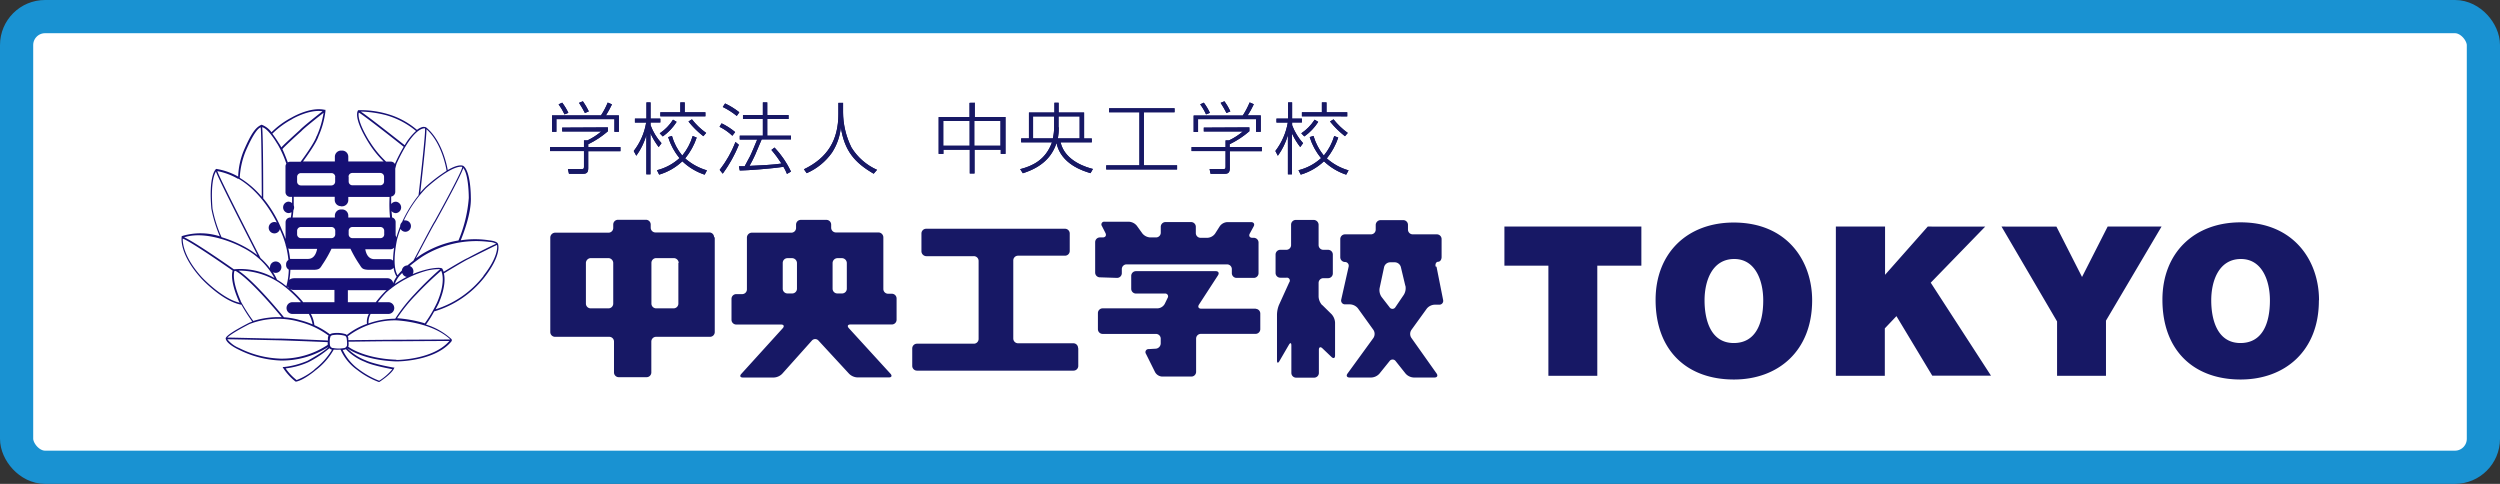 <svg xmlns="http://www.w3.org/2000/svg" xmlns:xlink="http://www.w3.org/1999/xlink" viewBox="0 0 527 102"><rect x="0" y="0" width="527" height="102" fill="#333333" stroke="none"/><defs><style>.cls-1{fill:#171865;}.cls-2{fill:#fff;stroke:#1992d2;stroke-linecap:round;stroke-linejoin:round;stroke-width:7px;}.cls-3{clip-path:url(#clip-path);}.cls-4{fill:#161075;}</style><clipPath id="clip-path"><path class="cls-1" d="M151.71,35.81l.64.8a28.72,28.72,0,0,0,3.4-6.09l-.71-.59a23.33,23.33,0,0,1-3.33,5.88M140.85,28.9a13.15,13.15,0,0,0,2.39,4.43,11,11,0,0,1-4.75,2.55l.46.93A12.17,12.17,0,0,0,143.84,34a12.45,12.45,0,0,0,4.7,2.82l.48-.91a12,12,0,0,1-4.59-2.52A14.1,14.1,0,0,0,146.86,29l-.85-.33a11.69,11.69,0,0,1-2.19,4.12,11.37,11.37,0,0,1-2.17-4.14Zm135.24,0a12.8,12.8,0,0,0,2.4,4.43,10.94,10.94,0,0,1-4.77,2.55l.48.93A12.24,12.24,0,0,0,279.09,34a12.48,12.48,0,0,0,4.69,2.82l.5-.91a11.76,11.76,0,0,1-4.59-2.52A14.48,14.48,0,0,0,282.1,29l-.85-.33a11.53,11.53,0,0,1-2.19,4.12,11.71,11.71,0,0,1-2.17-4.14Zm-157.58-2v.81h8.24a13.23,13.23,0,0,1-2.93,1.89h-.72V31h-7.16v.84h7.16v3.3c0,.48-.12.51-.65.5l-2.73,0,.22,1h2.72c.69,0,1.34,0,1.34-1.15V31.87h6.79V31H124v-.6a18.79,18.79,0,0,0,4.15-2.74v-.81Zm135.25,0v.81H262a13,13,0,0,1-2.94,1.89h-.71V31h-7.17v.84h7.17v3.3c0,.48-.12.51-.66.5l-2.71,0,.21,1h2.71c.72,0,1.34,0,1.34-1.15V31.87H266V31h-6.79v-.6a18.86,18.86,0,0,0,4.16-2.74v-.81Zm-102.08-.17a10.91,10.91,0,0,1,2.7,1.89l.59-.78A13.86,13.86,0,0,0,152.11,26Zm-12.61,1.37.64.66a11,11,0,0,0,2.92-3.07l-.76-.46a9.56,9.56,0,0,1-2.8,2.87m135.24,0,.64.66a11,11,0,0,0,2.93-3.07l-.76-.46a9.81,9.81,0,0,1-2.81,2.87M145.13,25.61a18.09,18.09,0,0,0,3.14,3.1l.59-.69a14.09,14.09,0,0,1-3-2.87Zm135.24,0a18.68,18.68,0,0,0,3.15,3.1l.59-.69a14.86,14.86,0,0,1-3-2.87ZM233.8,22.82v.85h6.39V34.85h-7v.87h14.94v-.87h-7V23.67h6.47v-.85Zm-81.44-.27a15.47,15.47,0,0,1,2.95,1.89l.54-.77a15.52,15.52,0,0,0-3-1.86Zm24.37-.86,0,2.34c0,5.5-2.26,9.24-7.26,11.65l.58.82a12.7,12.7,0,0,0,5.33-4.33,12,12,0,0,0,1.87-5.28h0c.8,4.92,2.88,7.37,6.92,9.73l.71-.82a12.18,12.18,0,0,1-5.38-4.69,16.82,16.82,0,0,1-1.78-7.5l0-1.92Zm22.11,3.81h5.56v5.22h-5.56Zm6.54,0h5.53v5.22h-5.53Zm-1-3.82v3h-6.51v7.75h1v-.87h5.56v5h1v-5h5.53v.87h1V24.66h-6.48v-3Zm13.39,2.85h4.44v2.25a10.4,10.4,0,0,1-.27,2.39h-4.17Zm5.37,2.32V24.53h4.45v4.64H223a14,14,0,0,0,.2-2.32m-.93-5.19v2.06h-5.37v5.45h-1.64V30h6.5c-1.36,3.76-4.17,5-6.71,5.66l.57.86c4-1.28,6.13-3.44,7.09-6.38h0c.95,4.47,5.61,5.89,7.17,6.36l.51-.88c-1.1-.29-5.87-1.54-6.82-5.62h6.58v-.81h-1.62V23.72h-5.37V21.66ZM117.75,22A12.09,12.09,0,0,1,119,24.11l.81-.32a12.34,12.34,0,0,0-1.3-2.15ZM253,22a10.38,10.38,0,0,1,1.23,2.11l.82-.32a12.18,12.18,0,0,0-1.29-2.15ZM126.71,24.32H116.37v3.46h.92V25.12h12.23v2.66h.94V24.32h-2.73A22.9,22.9,0,0,0,129,22l-.89-.38a15.67,15.67,0,0,1-1.44,2.73m135.25,0H251.62v3.46h.93V25.12h12.22v2.66h1V24.32H263a18.06,18.06,0,0,0,1.3-2.35l-.87-.38A17.16,17.16,0,0,1,262,24.32M136.27,21.58V25h-2.43v.83h2.37a13.19,13.19,0,0,1-2.62,6l.54,1a14.13,14.13,0,0,0,2.12-4.34h0v8.26h.87V28.11h0A15.59,15.59,0,0,0,138.85,31l.6-.82a11.65,11.65,0,0,1-2.31-3.79v-.58h2.06V25h-2.06V21.58Zm7.14,0v2.09H139.2v.86h9.5v-.86h-4.36V21.58Zm17.4,0v2.68h-4.19v.83h4.19V28.6h-4.87v.82h3.68c-.23.54-1.25,3.06-1.57,3.63s-.74,1.39-1.07,2c-.75,0-.86,0-1.21,0l.17.89c1.69,0,7.44-.47,9.21-.78a9.6,9.6,0,0,1,.74,1.5l.85-.49a19.8,19.8,0,0,0-3.47-5.07l-.66.51a25.05,25.05,0,0,1,2.12,2.86c-1.6.27-4.5.4-6.74.5.29-.52.83-1.5,1.21-2.38,1.12-2.64,1.23-2.93,1.36-3.2h6.18V28.6h-5V25.09h4.49v-.83h-4.49V21.58Zm110.72,0V25h-2.45v.83h2.39a13.67,13.67,0,0,1-2.62,6l.52,1a14.13,14.13,0,0,0,2.12-4.34h0v8.26h.85V28.11h0A14.73,14.73,0,0,0,274.09,31l.6-.82a12,12,0,0,1-2.31-3.79v-.58h2.06V25h-2.06V21.58Zm7.12,0v2.09h-4.21v.86H284v-.86h-4.37V21.58Zm-156.59.1a21.44,21.44,0,0,1,1.24,2.14l.82-.34a15.5,15.5,0,0,0-1.25-2.13Zm135.25,0a21.31,21.31,0,0,1,1.23,2.14l.82-.34a12.88,12.88,0,0,0-1.25-2.13Z"/></clipPath></defs><g id="レイヤー_2" data-name="レイヤー 2"><g id="レイヤー_1-2" data-name="レイヤー 1"><rect class="cls-2" x="3.5" y="3.5" width="520" height="95" rx="6"/><path class="cls-1" d="M227.3,73.45v3.68a1,1,0,0,1-1,1h-33a1,1,0,0,1-1-1V73.45a1,1,0,0,1,1-1h11.94a1,1,0,0,0,1.05-1V55a1,1,0,0,0-1.05-1h-10a1.05,1.05,0,0,1-1-1V49.22a1,1,0,0,1,1-1h29.26a1,1,0,0,1,1,1V52.9a1,1,0,0,1-1,1H214.6a1,1,0,0,0-1,1V71.36a1,1,0,0,0,1,1h11.66a1,1,0,0,1,1,1Zm37.45-8.38H253.22c-.57,0-.78-.39-.47-.87l4-6.16c.31-.48.1-.88-.47-.88H239.46a1,1,0,0,0-1,1v2.72a1,1,0,0,0,1,1h6.09a.6.6,0,0,1,.58.93l-.61,1.26a1.84,1.84,0,0,1-1.49.93H232.44a1,1,0,0,0-1,1v3.39a1,1,0,0,0,1,1h11.24a1,1,0,0,1,1,1v1a1.14,1.14,0,0,1-1,1.11l-1.54.09a.64.64,0,0,0-.57,1l1.92,3.86a1.82,1.82,0,0,0,1.5.93h6.15a1,1,0,0,0,1-1v-7a1,1,0,0,1,1-1h11.53a1,1,0,0,0,1-1V66.1a1,1,0,0,0-1-1Zm-29.27-6.49a1,1,0,0,0,1-1v-.85a1,1,0,0,1,1-1h21.19a1,1,0,0,1,1,1v.85a1,1,0,0,0,1,1h3.63a1,1,0,0,0,1-1V51.13a1,1,0,0,0-1-1h-.3c-.57,0-.82-.41-.54-.91l.81-1.49c.28-.51,0-.91-.54-.91h-5a2.1,2.1,0,0,0-1.6.87l-1,1.57a2.13,2.13,0,0,1-1.6.87h-1.45a1,1,0,0,1-1-1V47.81a1,1,0,0,0-1-1h-5.39a1,1,0,0,0-1,1v1.24a1,1,0,0,1-1,1h-1.23a2.3,2.3,0,0,1-1.64-.83l-1.19-1.65a2.31,2.31,0,0,0-1.65-.83h-5.13a.58.58,0,0,0-.56.92l.74,1.46c.25.52,0,.93-.57.93h-.6a1,1,0,0,0-1,1v6.41a1,1,0,0,0,1,1Zm-84.81-8.53V70a1,1,0,0,1-1,1H138.3a1,1,0,0,0-1,1v6.51a1,1,0,0,1-1,1h-5.87a1,1,0,0,1-1-1V72a1,1,0,0,0-1-1H117a1,1,0,0,1-1-1V50.05a1.05,1.05,0,0,1,1-1h11.27a1,1,0,0,0,1-1v-.72a1,1,0,0,1,1-1h5.9a1,1,0,0,1,1,1V48a1,1,0,0,0,1,1h11.36a1,1,0,0,1,1,1Zm-21.4,5.36a1.05,1.05,0,0,0-1-1h-3.76a1.05,1.05,0,0,0-1,1V64a1,1,0,0,0,1,1h3.76a1,1,0,0,0,1-1V55.41Zm13.8,0a1.05,1.05,0,0,0-1-1h-3.75a1,1,0,0,0-1,1V64a1,1,0,0,0,1,1H142a1,1,0,0,0,1-1V55.41ZM189,63v4.4a1,1,0,0,1-1,1h-8.73c-.57,0-.72.35-.34.77l8.79,9.62c.38.43.23.77-.34.77h-6.61A2.66,2.66,0,0,1,179,78.8l-6.46-7a.92.92,0,0,0-1.4,0l-6.26,7a2.64,2.64,0,0,1-1.73.78h-6.55c-.57,0-.72-.34-.33-.77L165,69.19c.38-.42.23-.78-.34-.78H155.2a1,1,0,0,1-1-1V63a1,1,0,0,1,1-1h1.25a1,1,0,0,0,1-1V50.05a1.05,1.05,0,0,1,1-1h8.36a1,1,0,0,0,1-1v-.7a1,1,0,0,1,1-1h5.4a1,1,0,0,1,1,1V48a1,1,0,0,0,1,1h9a1.05,1.05,0,0,1,1,1V60.92a1,1,0,0,0,1,1H188a1,1,0,0,1,1,1Zm-21-7.58a1.05,1.05,0,0,0-1-1h-1a1,1,0,0,0-1,1v5.44a1,1,0,0,0,1,1h1a1,1,0,0,0,1-1V55.41Zm10.51,0a1.05,1.05,0,0,0-1-1h-1a1.05,1.05,0,0,0-1,1v5.44a1,1,0,0,0,1,1h1a1,1,0,0,0,1-1V55.41Zm240-7.66H406.37l-9,10.17V47.75H387V79.22h10.32v-10l2.45-2.58,7.55,12.55H419.7L407,59.59l11.5-11.84Zm20.4,10.66-5.42-10.66H421.92l11.71,20V79.22h10.31V67.59l11.72-19.84H444.3l-5.42,10.66ZM382,63.31C382,74,374.82,80,365.51,80,355.63,80,349,73.92,349,63.22c0-9.88,6.68-16.31,16.47-16.31C376.74,46.91,382,55,382,63.31Zm-10.31,0c0-4.29-1.75-8.84-6.3-8.71s-6.07,4.73-6.07,8.71,1.21,9,6.16,9c4.46,0,6.21-3.86,6.21-9Zm117.13,0C488.85,74,481.63,80,472.32,80c-9.88,0-16.48-6.12-16.48-16.82,0-9.88,6.69-16.31,16.48-16.31,11.23,0,16.53,8.09,16.53,16.4Zm-10.32,0c0-4.29-1.75-8.84-6.3-8.71s-6.07,4.73-6.07,8.71,1.22,9,6.16,9c4.46,0,6.21-3.86,6.21-9ZM302.82,56.23l1.39,7a.81.81,0,0,1-.83,1h-1a2.25,2.25,0,0,0-1.63.85l-3.23,4.47a1.51,1.51,0,0,0,0,1.68l5.31,7.5c.33.47.13.85-.44.85H298a2.47,2.47,0,0,1-1.69-.81l-2.1-2.64a.79.79,0,0,0-1.3,0l-2.13,2.64a2.45,2.45,0,0,1-1.7.81h-4.59c-.57,0-.77-.38-.43-.84l5.46-7.51a1.55,1.55,0,0,0,0-1.68L286.25,65a2.28,2.28,0,0,0-1.64-.84h-1.06a.81.81,0,0,1-.82-1l1.56-6.93a.79.79,0,0,0-.76-1,1,1,0,0,1-1-1V50.4a1,1,0,0,1,1-1H289a1,1,0,0,0,1-1v-1a1.05,1.05,0,0,1,1.05-1h4.75a1,1,0,0,1,1,1v1a1,1,0,0,0,1,1h5.09a1,1,0,0,1,1,1v3.78c0,.56-.32,1-.73,1s-.65.46-.53,1Zm-6.58,4-.94-3.94a1.36,1.36,0,0,0-1.27-1h-1a1.35,1.35,0,0,0-1.26,1l-.95,4.46a2.54,2.54,0,0,0,.41,1.84l1.69,2.18a.72.72,0,0,0,1.22,0l1.79-2.64a2.65,2.65,0,0,0,.34-1.87Zm-17.55,4.07a2.87,2.87,0,0,1-.73-1.76v-2.9a1,1,0,0,1,1-1h1a1,1,0,0,0,1-1V53.66a1,1,0,0,0-1-1h-1a1,1,0,0,1-1-1v-4.3a1.05,1.05,0,0,0-1-1h-3.8a1,1,0,0,0-1,1v4.3a1,1,0,0,1-1,1h-1.22a1,1,0,0,0-1.05,1v3.88a1,1,0,0,0,1.05,1h1.22a.62.62,0,0,1,.6,1l-2.16,4.76a5.78,5.78,0,0,0-.41,2v9.68c0,.57.23.63.51.14l2-3.44c.29-.5.52-.44.52.14v5.79a1,1,0,0,0,1,1h3.8a1,1,0,0,0,1-1V73.74c0-.57.34-.71.75-.31l1.91,1.82c.42.4.75.26.75-.31V68a2.89,2.89,0,0,0-.73-1.76l-1.95-1.92ZM317.13,56h9.27V79.22h10.31V56H346V47.75H317.13V56"/><path class="cls-1" d="M151.71,35.81l.64.8a28.72,28.72,0,0,0,3.4-6.09l-.71-.59a23.33,23.33,0,0,1-3.33,5.88M140.85,28.9a13.15,13.15,0,0,0,2.39,4.43,11,11,0,0,1-4.75,2.55l.46.93A12.17,12.17,0,0,0,143.84,34a12.45,12.45,0,0,0,4.7,2.82l.48-.91a12,12,0,0,1-4.59-2.52A14.1,14.1,0,0,0,146.86,29l-.85-.33a11.69,11.69,0,0,1-2.19,4.12,11.37,11.37,0,0,1-2.17-4.14Zm135.24,0a12.8,12.8,0,0,0,2.4,4.43,10.94,10.94,0,0,1-4.77,2.55l.48.93A12.24,12.24,0,0,0,279.09,34a12.48,12.48,0,0,0,4.69,2.82l.5-.91a11.76,11.76,0,0,1-4.59-2.52A14.48,14.48,0,0,0,282.1,29l-.85-.33a11.53,11.53,0,0,1-2.19,4.12,11.71,11.71,0,0,1-2.17-4.14Zm-157.58-2v.81h8.24a13.23,13.23,0,0,1-2.93,1.89h-.72V31h-7.16v.84h7.16v3.3c0,.48-.12.51-.65.5l-2.73,0,.22,1h2.72c.69,0,1.34,0,1.34-1.15V31.87h6.79V31H124v-.6a18.79,18.79,0,0,0,4.15-2.74v-.81Zm135.25,0v.81H262a13,13,0,0,1-2.94,1.89h-.71V31h-7.17v.84h7.17v3.3c0,.48-.12.51-.66.5l-2.71,0,.21,1h2.71c.72,0,1.34,0,1.34-1.15V31.87H266V31h-6.79v-.6a18.86,18.86,0,0,0,4.16-2.74v-.81Zm-102.08-.17a10.91,10.91,0,0,1,2.7,1.89l.59-.78A13.86,13.86,0,0,0,152.11,26Zm-12.61,1.37.64.66a11,11,0,0,0,2.92-3.07l-.76-.46a9.56,9.56,0,0,1-2.8,2.87m135.24,0,.64.66a11,11,0,0,0,2.93-3.07l-.76-.46a9.81,9.81,0,0,1-2.81,2.87M145.13,25.61a18.09,18.09,0,0,0,3.14,3.1l.59-.69a14.09,14.09,0,0,1-3-2.87Zm135.24,0a18.68,18.68,0,0,0,3.15,3.1l.59-.69a14.86,14.86,0,0,1-3-2.87ZM233.8,22.82v.85h6.39V34.85h-7v.87h14.94v-.87h-7V23.67h6.47v-.85Zm-81.44-.27a15.47,15.47,0,0,1,2.95,1.89l.54-.77a15.52,15.52,0,0,0-3-1.86Zm24.37-.86,0,2.34c0,5.5-2.26,9.24-7.26,11.65l.58.82a12.7,12.7,0,0,0,5.33-4.33,12,12,0,0,0,1.87-5.28h0c.8,4.92,2.88,7.37,6.92,9.73l.71-.82a12.18,12.18,0,0,1-5.38-4.69,16.82,16.82,0,0,1-1.78-7.5l0-1.92Zm22.11,3.81h5.56v5.22h-5.56Zm6.54,0h5.53v5.22h-5.53Zm-1-3.82v3h-6.51v7.75h1v-.87h5.56v5h1v-5h5.53v.87h1V24.66h-6.48v-3Zm13.39,2.85h4.44v2.25a10.4,10.4,0,0,1-.27,2.39h-4.17Zm5.37,2.32V24.53h4.45v4.64H223a14,14,0,0,0,.2-2.32m-.93-5.19v2.06h-5.37v5.45h-1.64V30h6.5c-1.36,3.76-4.17,5-6.71,5.66l.57.86c4-1.28,6.13-3.44,7.09-6.38h0c.95,4.47,5.61,5.89,7.17,6.36l.51-.88c-1.1-.29-5.87-1.54-6.82-5.62h6.58v-.81h-1.62V23.72h-5.37V21.66ZM117.75,22A12.09,12.09,0,0,1,119,24.11l.81-.32a12.34,12.34,0,0,0-1.3-2.15ZM253,22a10.38,10.38,0,0,1,1.23,2.11l.82-.32a12.18,12.18,0,0,0-1.29-2.15ZM126.71,24.32H116.37v3.46h.92V25.12h12.23v2.66h.94V24.32h-2.73A22.9,22.9,0,0,0,129,22l-.89-.38a15.67,15.67,0,0,1-1.44,2.73m135.25,0H251.62v3.46h.93V25.12h12.22v2.66h1V24.32H263a18.06,18.06,0,0,0,1.3-2.35l-.87-.38A17.16,17.16,0,0,1,262,24.32M136.27,21.58V25h-2.43v.83h2.37a13.19,13.19,0,0,1-2.62,6l.54,1a14.13,14.13,0,0,0,2.12-4.34h0v8.26h.87V28.11h0A15.59,15.59,0,0,0,138.85,31l.6-.82a11.65,11.65,0,0,1-2.31-3.79v-.58h2.06V25h-2.06V21.58Zm7.14,0v2.09H139.2v.86h9.5v-.86h-4.36V21.58Zm17.4,0v2.68h-4.19v.83h4.19V28.6h-4.87v.82h3.68c-.23.54-1.25,3.06-1.57,3.63s-.74,1.39-1.07,2c-.75,0-.86,0-1.21,0l.17.89c1.69,0,7.44-.47,9.21-.78a9.6,9.6,0,0,1,.74,1.5l.85-.49a19.8,19.8,0,0,0-3.47-5.07l-.66.51a25.05,25.05,0,0,1,2.12,2.86c-1.6.27-4.5.4-6.74.5.29-.52.83-1.5,1.21-2.38,1.12-2.64,1.23-2.93,1.36-3.2h6.18V28.6h-5V25.09h4.49v-.83h-4.49V21.58Zm110.72,0V25h-2.45v.83h2.39a13.67,13.67,0,0,1-2.62,6l.52,1a14.13,14.13,0,0,0,2.12-4.34h0v8.26h.85V28.11h0A14.73,14.73,0,0,0,274.09,31l.6-.82a12,12,0,0,1-2.31-3.79v-.58h2.06V25h-2.06V21.58Zm7.12,0v2.09h-4.21v.86H284v-.86h-4.37V21.58Zm-156.59.1a21.44,21.44,0,0,1,1.24,2.14l.82-.34a15.5,15.5,0,0,0-1.25-2.13Zm135.25,0a21.31,21.31,0,0,1,1.23,2.14l.82-.34a12.88,12.88,0,0,0-1.25-2.13Z"/><g class="cls-3"><rect class="cls-1" x="115.94" y="21.35" width="168.34" height="15.46"/></g><path class="cls-4" d="M101.91,58.2a20.66,20.66,0,0,1-10.08,7c.32-.6.56-1.07.62-1.2,1.43-3.29,1.37-5.32,1.12-6.37.41-.25,4.17-2.54,5.13-3,2.2-1.11,5.5-2.75,6.07-3,.09.53.18,2.61-2.86,6.51m-12.4,10a27,27,0,0,0-5.8-1.06,33.67,33.67,0,0,1,4-4.95A71.93,71.93,0,0,1,93,57.06c.25.52.92,2.6-.89,6.77a28,28,0,0,1-2.62,4.42m5.38,3.31-11.31.06c-2,0-9.24.08-10.13.09,0-.15,0-.27,0-.32a1.07,1.07,0,0,0-.54-.94,6.11,6.11,0,0,0-2.8-.19,1.28,1.28,0,0,0-.54.22,16.26,16.26,0,0,0-3.28-1.94,6.18,6.18,0,0,0-.74-2.36h6l.24,0h.32l.23,0h5.43a3.63,3.63,0,0,0-.4,2.09,14.87,14.87,0,0,0-4.24,2.34l.23.26a16.54,16.54,0,0,1,10.13-3.34c.07,0,7.48.28,11.43,4m-11.34,4.3c-6.93-.26-10.1-2.7-10.16-2.76a.4.4,0,0,0,.06-.13,3.13,3.13,0,0,0,0-.91c1,0,8.09-.12,10.1-.09.1,0,9.07-.06,11.17-.06-3.47,4-11.12,4-11.2,4M77,76.31c.13.08,1.39.72,5.71,1.52a11.7,11.7,0,0,1-2.78,2.43,18.09,18.09,0,0,1-4.34-2.43,10.44,10.44,0,0,1-3.35-4.06,3.07,3.07,0,0,0,.48-.09l.2-.07A11,11,0,0,0,77,76.31m-6.87-2.94a.76.76,0,0,1-.58-.62,6.59,6.59,0,0,1,0-1.41l.07-.2a0,0,0,0,1,0,0h0a.3.3,0,0,0,0-.12.65.65,0,0,1,.55-.38,5.91,5.91,0,0,1,2.58.16h0s.3.13.34.64a6.86,6.86,0,0,1,.05,1.43s-.19.43-.52.48h0a6.21,6.21,0,0,1-2.47,0m-3.82,4.52a13.55,13.55,0,0,1-3.8,2.25,11.49,11.49,0,0,1-2.32-2.46A16.26,16.26,0,0,0,65,76.35a22.59,22.59,0,0,0,4.44-2.94,1.13,1.13,0,0,0,.54.31,14.46,14.46,0,0,1-3.74,4.17m2.89-6.61a2.53,2.53,0,0,0,0,.5c-1.6-.07-9.64-.43-10.19-.4s-9.45-.21-11-.22c.29-.32,1.27-1.11,4.63-2.84a16.59,16.59,0,0,1,10.6-.47,17.45,17.45,0,0,1,6.1,2.9,1.1,1.1,0,0,0-.15.53m-10,4.32a20.84,20.84,0,0,1-8.71-2.23,6.17,6.17,0,0,1-2.49-1.85c1.36,0,10.89.22,11,.22h0c.28,0,6.17.21,10.16.39,0,.23,0,.44,0,.57a17.46,17.46,0,0,1-10,2.9M50.75,63.45c-1.87-4.26-1.45-6-1.32-6.34l.24,0h0c3,1.72,8.48,8.24,9.72,9.75a17.72,17.72,0,0,0-6,.8,37.5,37.5,0,0,1-2.67-4.2m-8.15-5c-3.82-4.2-4.08-7.23-4.05-8.16,1.33.44,7.42,4.57,10.53,6.75h0c-.18.55-.49,2.38,1.35,6.56h0a1.17,1.17,0,0,1,.12.21c-3.74-.86-7.91-5.32-7.95-5.36M51,52.11a15.62,15.62,0,0,1,6.86,6.5,14.54,14.54,0,0,0-8.56-1.84h0c-.36-.26-8.44-5.91-10.49-6.74,5.15-1.66,12.13,2,12.2,2.09M44.8,44c-.42-5.28.33-7.22.72-7.84.68,1.9,7.16,14.52,8.76,17.65a19.61,19.61,0,0,0-3.12-2A25,25,0,0,0,46.7,50a27.64,27.64,0,0,1-1.9-6m5.42-6.36h0c4.31,2.51,6.95,6.9,8.14,9.29a1.12,1.12,0,0,0-.55-.13A1.2,1.2,0,1,0,59,48.31a2.29,2.29,0,0,1,.12.31,18.56,18.56,0,0,1,1.09,3,1,1,0,0,0,.09.33,19.47,19.47,0,0,1,.5,2.85,1.07,1.07,0,0,0-.49.9v.19a1.07,1.07,0,0,0,.56.94,13.68,13.68,0,0,1-.51,3.5l-.61-.48a14.27,14.27,0,0,0-1.37-.91,10,10,0,0,0-.85-1.57,1.18,1.18,0,0,0,.59.15,1.2,1.2,0,1,0-1.2-1.19,1.64,1.64,0,0,0,0,.22,15,15,0,0,0-2-2.15h0c-.08-.17-8.53-16.56-9.11-18.33a13.68,13.68,0,0,1,4.39,1.65m1.54-5.74c1.81-4.22,2.81-5,3.21-5.14.18,1.23.22,12.46.23,14.65a19,19,0,0,0-4.64-4,17.24,17.24,0,0,1,1.2-5.51m6.7-1.7h0a21.1,21.1,0,0,1,1.92,4.23,1,1,0,0,0-.18.58v5.41a1,1,0,0,0,1,1h.39c0,.42,0,.86,0,1.32a1.18,1.18,0,0,0-.79-.31,1.21,1.21,0,0,0,0,2.41,1.14,1.14,0,0,0,.66-.2c0,.37-.08.75-.13,1.13H61.2a1,1,0,0,0-1,1v3.53c-.22-.61-.46-1.23-.76-1.88a25.77,25.77,0,0,0-3.26-5.81q-.33-.44-.69-.87h0c0-.56,0-13.32-.23-15,1.08.19,2.62,2.52,3.14,3.43m3.18-5.15s3.53-2.09,6.41-1.65c-.81.63-4.15,3.26-4.76,3.94-1,.93-3.26,2.93-3.92,3.69a8.64,8.64,0,0,0-.6-1,20.63,20.63,0,0,0-1.3-1.9,18.14,18.14,0,0,1,4.17-3.06m5.17,3.53h0c-.41,1.43-2.9,4.82-3.37,5.44H61.2a1.06,1.06,0,0,0-.53.15c-.18-.5-.64-1.75-1.14-2.81.29-.4,2.57-2.5,4-3.78h0c.54-.62,3.82-3.21,4.68-3.88a19.41,19.41,0,0,1-1.42,4.87h0m3.86,8.65v1a.8.8,0,0,1-.8.8H63.43a.8.8,0,0,1-.8-.8v-1a.8.8,0,0,1,.8-.8h6.44a.8.8,0,0,1,.8.8m1.23,6.2h.22a1.31,1.31,0,0,0,1.3-1.31v-.67h8.71a26.67,26.67,0,0,0,.09,4.35h-8.8v-.41a1.3,1.3,0,0,0-1.3-1.3H71.9a1.31,1.31,0,0,0-1.31,1.3v.41H61.68c.07-.54.13-1,.17-1.55A1.25,1.25,0,0,0,62,43.7a1.49,1.49,0,0,0-.08-.43c0-.62,0-1.22,0-1.79h8.64v.67a1.31,1.31,0,0,0,1.31,1.31m1.6-6.2a.79.79,0,0,1,.79-.8h5.89a.8.8,0,0,1,.81.8v1a.8.8,0,0,1-.81.8H74.29a.79.79,0,0,1-.79-.8v-1m4.34-7.53c-2.39-3.93-2.34-5.52-2.2-6,.84.45,6,4.46,9.46,7.21a35.49,35.49,0,0,0-1.83,3.55h0v0a.82.82,0,0,1,0,.11,1,1,0,0,0-.88-.53h-1a21.06,21.06,0,0,1-3.52-4.33m3.63-5.43a17.19,17.19,0,0,1,6.2,3.3,12.19,12.19,0,0,0-2.39,3c-1.28-1-7.61-6-9.26-7.09a23.25,23.25,0,0,1,5.45.79m8.09,2.79h0c.15.52-.74,8.69-1.36,14.06a27.41,27.41,0,0,0-3.49,5.67,1.21,1.21,0,0,0-.39.89v0c-.3.75-.56,1.53-.8,2.35l-.15-.48V46.83a1,1,0,0,0-.76-1c0-.45-.08-.9-.11-1.34a1.22,1.22,0,0,0,.93.44,1.21,1.21,0,0,0,0-2.41,1.24,1.24,0,0,0-1,.49c0-.54,0-1.07,0-1.58a1,1,0,0,0,.86-1V35.55c.13-.55.24-.89.25-1,3.24-7.09,5.38-7.53,6-7.5m.33.19c3.19,2.83,4.12,8,4.24,8.77a32.58,32.58,0,0,0-4.49,3.44s-.43.42-1.06,1.16c.3-2.56,1.32-11.56,1.31-13.37m7.55,8c-.22,1.11-3.92,7.94-5.86,11.43-.41.55-4,7.48-4.45,8.28l0,0c-.46.35-.88.68-1.25,1a1.2,1.2,0,0,0-1.18,1.08,12,12,0,0,0-.9,1c-1.36-2.24-.08-7.66-.07-7.71.21-.72.43-1.41.69-2.07a1.19,1.19,0,0,0,1,.61,1.2,1.2,0,1,0,0-2.4,1.36,1.36,0,0,0-.29,0,25.59,25.59,0,0,1,4.67-6.8c5.07-4.5,7.05-4.59,7.56-4.5m-.73,15.53a21.32,21.32,0,0,0-7.87,3c-.39.26-.75.52-1.1.77,1.65-3.14,3.91-7.41,4.13-7.65v0l0,0c.21-.4,5.28-9.51,5.86-11.39,1.18,1.45,1.16,6.28,1.16,6.33a28.66,28.66,0,0,1-2.2,9M81.87,66.18a1.24,1.24,0,0,0,0-2.48H79.66a25.55,25.55,0,0,1,1.7-2s.31-.29.85-.71a1.93,1.93,0,0,0,.36-.28,21.59,21.59,0,0,1,7.56-3.69,10.8,10.8,0,0,1,2.65-.28A70.87,70.87,0,0,0,87.39,62a34.44,34.44,0,0,0-4.08,5.18,17.32,17.32,0,0,0-5.63,1,3.82,3.82,0,0,1,.44-2h3.75m-8.54-5h8.16a3.59,3.59,0,0,0-.37.33,21.72,21.72,0,0,0-1.9,2.2H73.33V61.17m11.46-3.63a1.18,1.18,0,0,0,.94.83,24.16,24.16,0,0,0-2.51,1.49,5.9,5.9,0,0,1,1.57-2.32m-2.45-5a1,1,0,0,0,.75-.34,20.56,20.56,0,0,0-.24,2.75,1,1,0,0,0-.77-.32H79c-.56,0-1.64-.13-2-2.09h5.42M81,49.4a.8.8,0,0,1-.81.8H74.29a.79.79,0,0,1-.79-.8v-.75a.79.79,0,0,1,.79-.8h5.89a.8.8,0,0,1,.81.8v.75m-18.36,0v-.75a.8.8,0,0,1,.8-.8h6.44a.8.8,0,0,1,.8.8v.75a.8.8,0,0,1-.8.8H63.43a.8.8,0,0,1-.8-.8m4.22,3.09c-.41,2-1.48,2.09-2,2.09H61.4a.74.74,0,0,0-.26,0,16.3,16.3,0,0,0-.37-2.22,1.08,1.08,0,0,0,.43.1h5.65m-5,6.21A1.23,1.23,0,0,0,61,59a17.18,17.18,0,0,0,.21-2.12H66c1.49,0,1.48-.4,2.07-1.26a25.13,25.13,0,0,0,1.81-3.18h4a25.13,25.13,0,0,0,1.81,3.18c.59.86.57,1.21,2.06,1.26h4.34a1.1,1.1,0,0,0,.88-.45,4.55,4.55,0,0,0,.65,1.91,3.92,3.92,0,0,0-.73,1.39,1.23,1.23,0,0,0-1.23-1.08H61.87m2,5a22.32,22.32,0,0,0-2.76-2.78,1.23,1.23,0,0,0,.75.25H70.5V63.7H63.88m-3.22-3.17s0-.08,0-.17a1.27,1.27,0,0,0,.32.47l-.36-.3m2.75,3.17H61.64a1.24,1.24,0,0,0,0,2.48h3.47a7.21,7.21,0,0,1,.78,2.2,17.86,17.86,0,0,0-2.59-.88,15.83,15.83,0,0,0-3.44-.62c-.65-.8-6.2-7.6-9.6-9.83a15.47,15.47,0,0,1,9.27,3,25.12,25.12,0,0,1,3.88,3.61M103.16,51a3.33,3.33,0,0,1,1.45.38c-.81.32-3.64,1.74-6,3-.94.4-4.38,2.48-5.08,2.91a4.44,4.44,0,0,0-.21-.49.41.41,0,0,0-.11-.19c-.43-.35-2.48,0-3.1.16A19.73,19.73,0,0,0,87,57.78a1.26,1.26,0,0,0,.15-.59,1.2,1.2,0,0,0-.77-1.12,33,33,0,0,1,2.67-2A21.49,21.49,0,0,1,103.16,51m-48-24.72c-1.15.51-2.07,1.5-3.8,5.52a15.64,15.64,0,0,0-1.15,5.43,13.92,13.92,0,0,0-4.58-1.62h-.07l0,0c-.07.05-1.63,1.29-1,8.42h0a28.73,28.73,0,0,0,1.78,5.79,13.3,13.3,0,0,0-7.9-.08l-.15.07V50c0,.14-.57,3.5,4.16,8.72.18.2,4.52,4.84,8.45,5.52a35.51,35.51,0,0,0,2.27,3.55l-.6.23c-3.29,1.69-5,2.82-5,3.35a.38.38,0,0,0,.05.17c.36,1.09,2.62,2.13,2.71,2.17A21.39,21.39,0,0,0,59.14,76a18,18,0,0,0,10.1-2.89.08.08,0,0,0,0,0c-.83,1-4.36,2.91-4.4,2.94a17.81,17.81,0,0,1-5,1.32l-.26,0,.13.23a11.56,11.56,0,0,0,2.6,2.84l.07,0h.07c1.54-.29,3.94-2.25,4-2.33a14.19,14.19,0,0,0,3.9-4.41,11.2,11.2,0,0,0,1.44,0,10.46,10.46,0,0,0,3.52,4.29,17,17,0,0,0,4.52,2.53l.07,0,.07,0c.1-.07,2.55-1.66,3.09-2.84l.09-.2-.22,0c-4.6-.84-5.83-1.52-5.84-1.52h0a11.14,11.14,0,0,1-3.94-2.59h0c.23.18,3.39,2.56,10.36,2.82.34,0,7.88,0,11.46-4v0a1.4,1.4,0,0,0,.26-.34l0,0v0a.42.42,0,0,0,0-.22.3.3,0,0,0-.14-.22,14.07,14.07,0,0,0-5.3-3,20.49,20.49,0,0,0,1.73-2.76,21.08,21.08,0,0,0,10.6-7.19c3.68-4.75,2.9-6.9,2.87-7v0c-.15-.62-1.58-.77-1.87-.8a19.41,19.41,0,0,0-6,0c.41-1,2.29-5.68,2.13-9.08,0-.21,0-5.33-1.54-6.58-.12-.09-1-.52-3.33.85-.2-1.16-1.26-6.31-4.56-9l0,0h0a1.29,1.29,0,0,0-1,0,3.48,3.48,0,0,0-.92.53A16.61,16.61,0,0,0,81.57,24a20,20,0,0,0-6-.77h-.06l0,0c-.12.13-1.12,1.43,2.07,6.66a21.2,21.2,0,0,0,3.29,4.15H73.42v-1a1.3,1.3,0,0,0-1.3-1.3H71.9a1.31,1.31,0,0,0-1.31,1.3v1H63.87c.72-1,2.85-3.94,3.27-5.33a18.51,18.51,0,0,0,1.46-5.21v-.35l-.15,0c-3.06-.68-6.83,1.55-7,1.64a17.69,17.69,0,0,0-4.22,3.09,4.49,4.49,0,0,0-2.06-1.58h0"/></g></g></svg>